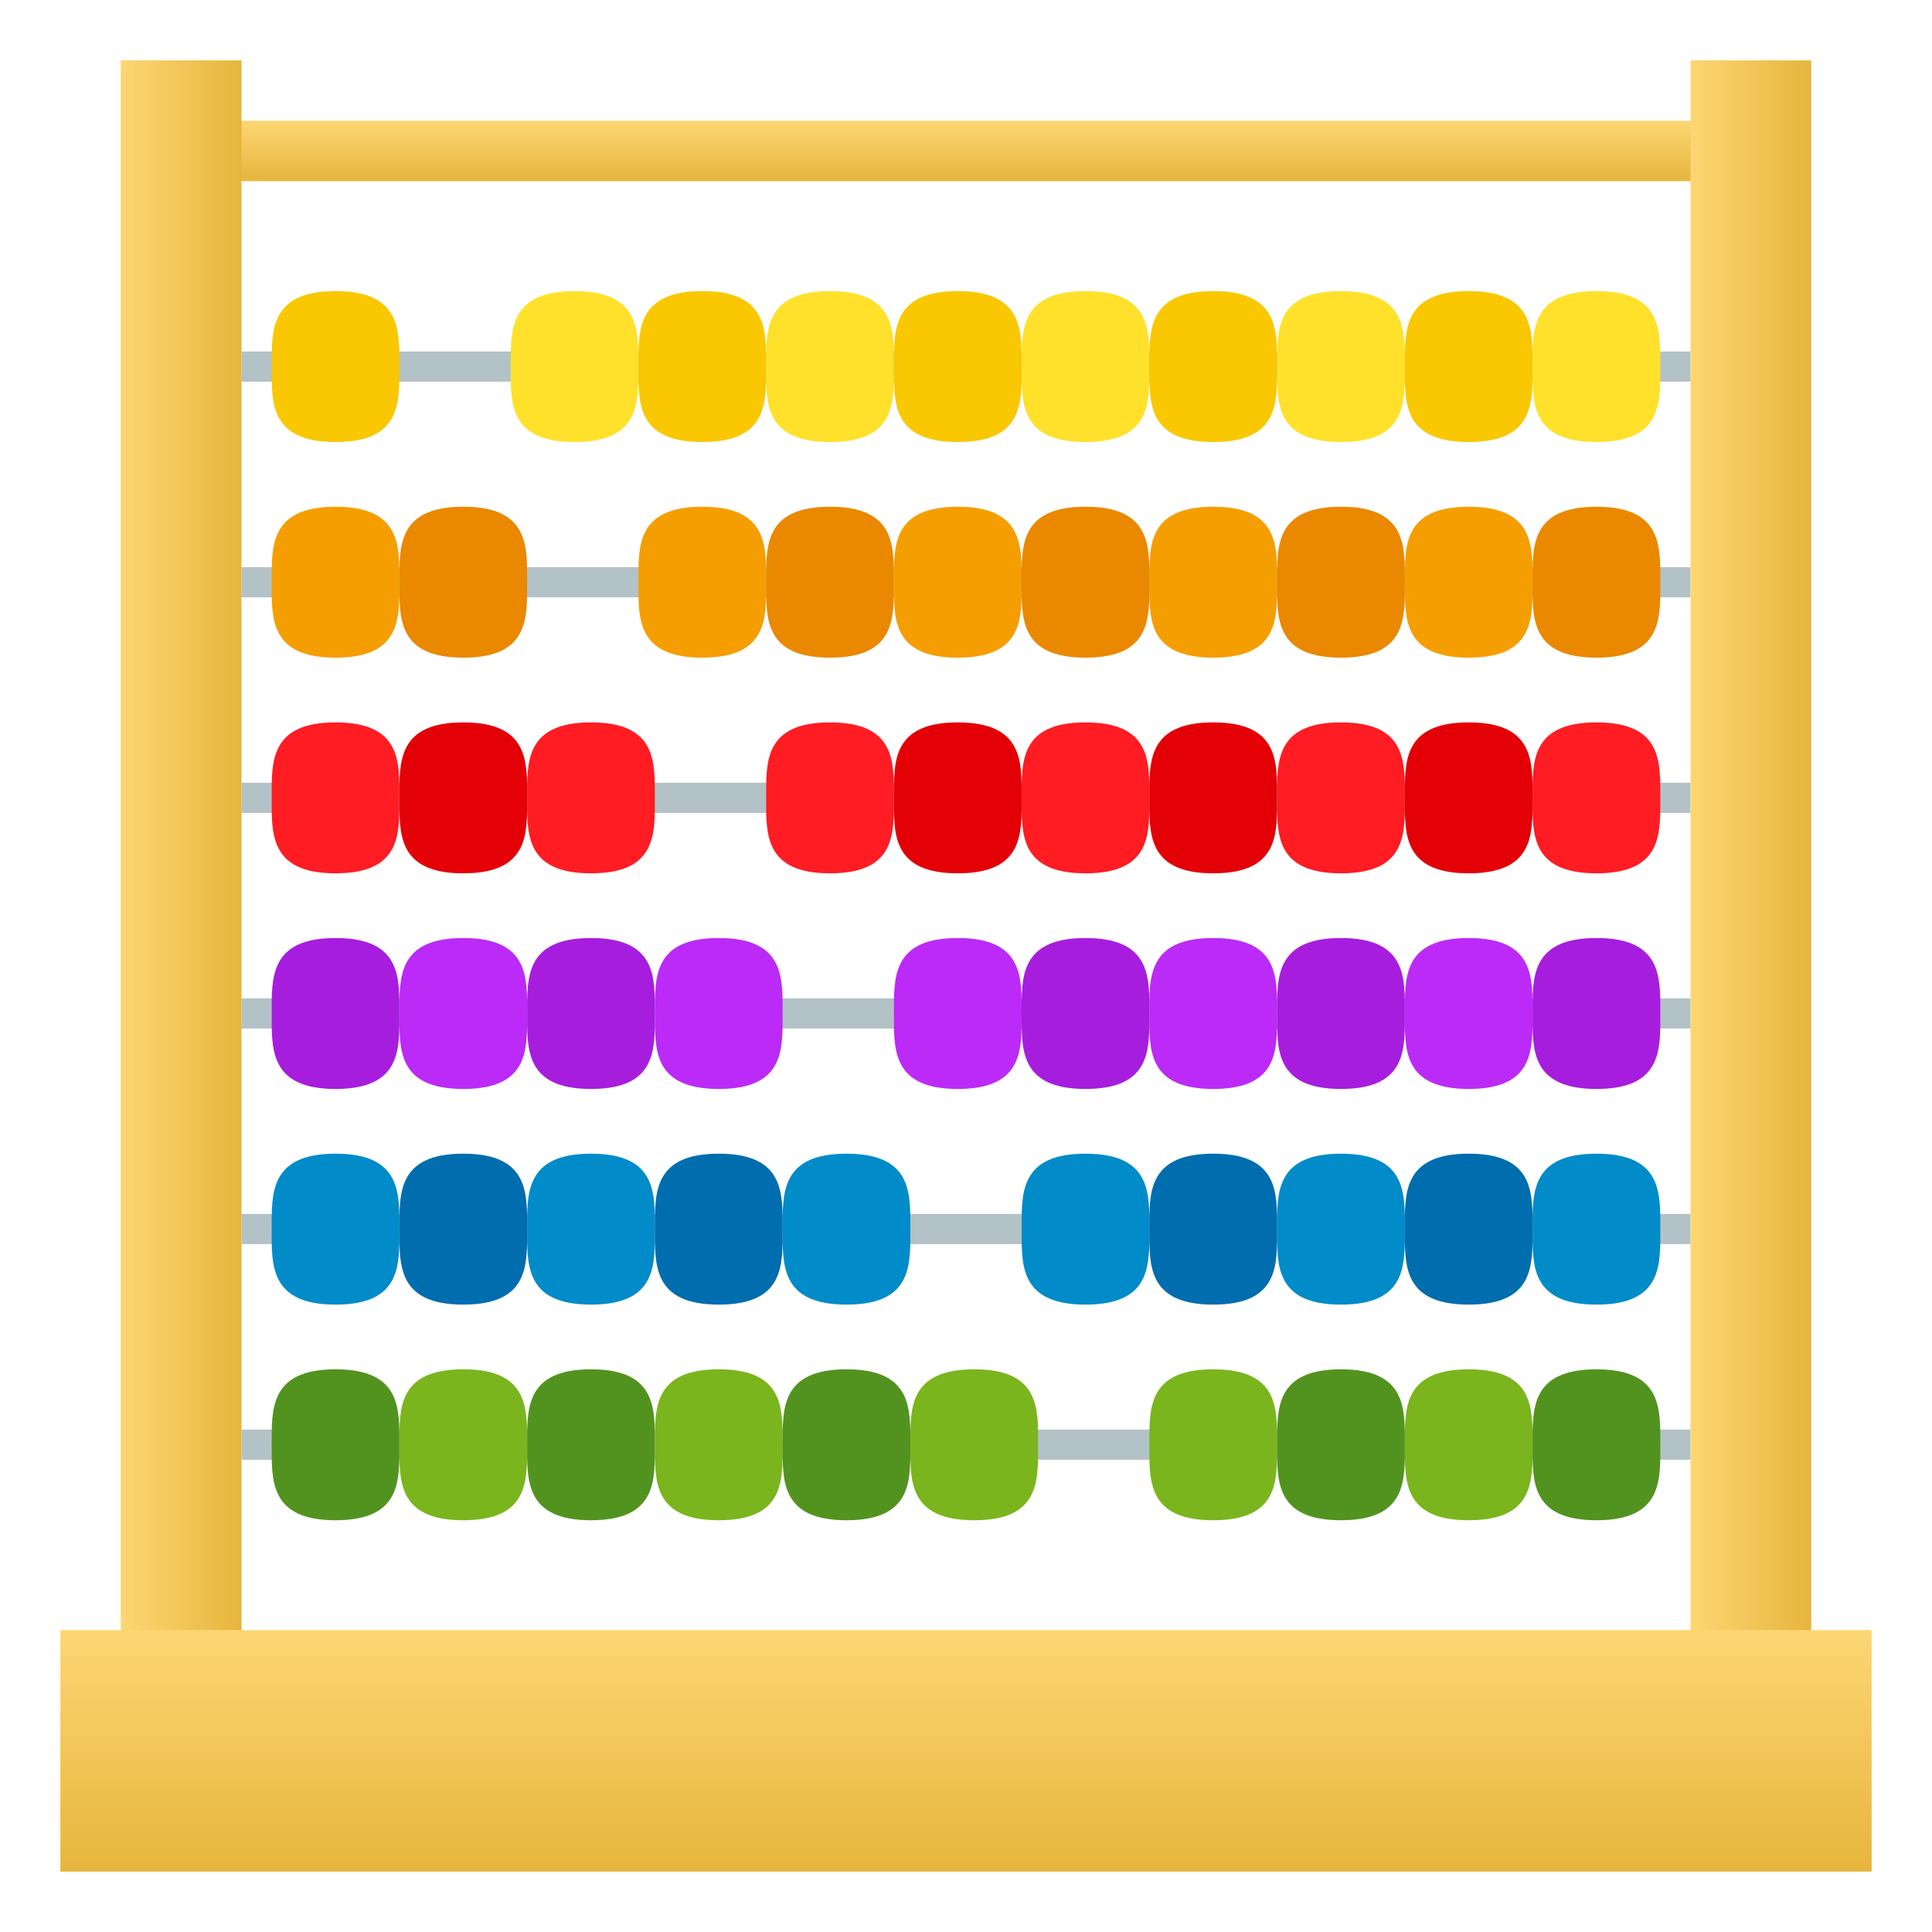 <?xml version="1.0" encoding="utf-8"?>
<!-- Generator: Adobe Illustrator 15.0.0, SVG Export Plug-In . SVG Version: 6.00 Build 0)  -->
<!DOCTYPE svg PUBLIC "-//W3C//DTD SVG 1.1//EN" "http://www.w3.org/Graphics/SVG/1.1/DTD/svg11.dtd">
<svg version="1.1" id="Layer_1" xmlns:x="http://ns.adobe.com/Extensibility/1.0/" xmlns:i="http://ns.adobe.com/AdobeIllustrator/10.0/" xmlns:graph="http://ns.adobe.com/Graphs/1.0/"
	 xmlns="http://www.w3.org/2000/svg" xmlns:xlink="http://www.w3.org/1999/xlink" xmlns:a="http://ns.adobe.com/AdobeSVGViewerExtensions/3.0/"
	 x="0px" y="0px" width="64px" height="64px" viewBox="0 0 64 64" enable-background="new 0 0 64 64" xml:space="preserve">
<rect x="8" y="11.643" fill="#B3C2C6" width="48" height="1"/>
<rect x="8" y="47.357" fill="#B3C2C6" width="48" height="1"/>
<rect x="8" y="18.786" fill="#B3C2C6" width="48" height="1"/>
<rect x="8" y="25.929" fill="#B3C2C6" width="48" height="1"/>
<rect x="8" y="33.071" fill="#B3C2C6" width="48" height="1"/>
<rect x="8" y="40.214" fill="#B3C2C6" width="48" height="1"/>
<linearGradient id="SVGID_1_" gradientUnits="userSpaceOnUse" x1="32.001" y1="6" x2="32.001" y2="4">
	<stop  offset="0" style="stop-color:#E6B53C"/>
	<stop  offset="1" style="stop-color:#FDD674"/>
	<a:midPointStop  offset="0" style="stop-color:#E6B53C"/>
	<a:midPointStop  offset="0.5" style="stop-color:#E6B53C"/>
	<a:midPointStop  offset="1" style="stop-color:#FDD674"/>
</linearGradient>
<rect x="7" y="4" fill="url(#SVGID_1_)" width="50" height="2"/>
<linearGradient id="SVGID_2_" gradientUnits="userSpaceOnUse" x1="56" y1="30" x2="60" y2="30">
	<stop  offset="0" style="stop-color:#FDD674"/>
	<stop  offset="1" style="stop-color:#E6B53C"/>
	<a:midPointStop  offset="0" style="stop-color:#FDD674"/>
	<a:midPointStop  offset="0.5" style="stop-color:#FDD674"/>
	<a:midPointStop  offset="1" style="stop-color:#E6B53C"/>
</linearGradient>
<rect x="56" y="2" fill="url(#SVGID_2_)" width="4" height="56"/>
<linearGradient id="SVGID_3_" gradientUnits="userSpaceOnUse" x1="4" y1="30" x2="8" y2="30">
	<stop  offset="0" style="stop-color:#FDD674"/>
	<stop  offset="1" style="stop-color:#E6B53C"/>
	<a:midPointStop  offset="0" style="stop-color:#FDD674"/>
	<a:midPointStop  offset="0.5" style="stop-color:#FDD674"/>
	<a:midPointStop  offset="1" style="stop-color:#E6B53C"/>
</linearGradient>
<rect x="4" y="2" fill="url(#SVGID_3_)" width="4" height="56"/>
<linearGradient id="SVGID_4_" gradientUnits="userSpaceOnUse" x1="32.001" y1="62" x2="32.001" y2="54">
	<stop  offset="0" style="stop-color:#E6B53C"/>
	<stop  offset="1" style="stop-color:#FDD674"/>
	<a:midPointStop  offset="0" style="stop-color:#E6B53C"/>
	<a:midPointStop  offset="0.5" style="stop-color:#E6B53C"/>
	<a:midPointStop  offset="1" style="stop-color:#FDD674"/>
</linearGradient>
<rect x="2" y="54" fill="url(#SVGID_4_)" width="60" height="8"/>
<path fill="#F9C802" d="M11.116,9.643C8.924,9.643,9,10.976,9,12.145c0,1.167-0.076,2.498,2.116,2.498s2.114-1.331,2.114-2.498
	C13.23,10.976,13.309,9.643,11.116,9.643z"/>
<path fill="#FFE12C" d="M19.033,9.643c-2.192,0-2.116,1.333-2.116,2.502c0,1.167-0.076,2.498,2.116,2.498s2.114-1.331,2.114-2.498
	C21.147,10.976,21.226,9.643,19.033,9.643z"/>
<path fill="#F9C802" d="M23.265,9.643c-2.192,0-2.116,1.333-2.116,2.502c0,1.167-0.076,2.498,2.116,2.498s2.114-1.331,2.114-2.498
	C25.379,10.976,25.457,9.643,23.265,9.643z"/>
<path fill="#FFE12C" d="M27.497,9.643c-2.193,0-2.117,1.333-2.117,2.502c0,1.167-0.076,2.498,2.117,2.498
	c2.192,0,2.114-1.331,2.114-2.498C29.611,10.976,29.689,9.643,27.497,9.643z"/>
<path fill="#F9C802" d="M31.729,9.643c-2.193,0-2.116,1.333-2.116,2.502c0,1.167-0.077,2.498,2.116,2.498
	c2.192,0,2.114-1.331,2.114-2.498C33.843,10.976,33.921,9.643,31.729,9.643z"/>
<path fill="#FFE12C" d="M35.96,9.643c-2.193,0-2.117,1.333-2.117,2.502c0,1.167-0.076,2.498,2.117,2.498
	c2.192,0,2.114-1.331,2.114-2.498C38.074,10.976,38.152,9.643,35.96,9.643z"/>
<path fill="#F9C802" d="M40.191,9.643c-2.193,0-2.117,1.333-2.117,2.502c0,1.167-0.076,2.498,2.117,2.498
	c2.192,0,2.114-1.331,2.114-2.498C42.306,10.976,42.384,9.643,40.191,9.643z"/>
<path fill="#FFE12C" d="M44.422,9.643c-2.192,0-2.116,1.333-2.116,2.502c0,1.167-0.076,2.498,2.116,2.498
	c2.193,0,2.115-1.331,2.115-2.498C46.537,10.976,46.615,9.643,44.422,9.643z"/>
<path fill="#F9C802" d="M48.654,9.643c-2.193,0-2.117,1.333-2.117,2.502c0,1.167-0.076,2.498,2.117,2.498
	c2.191,0,2.113-1.331,2.113-2.498C50.768,10.976,50.846,9.643,48.654,9.643z"/>
<path fill="#FFE12C" d="M52.887,9.643c-2.195,0-2.119,1.333-2.119,2.502c0,1.167-0.076,2.498,2.119,2.498
	c2.191,0,2.113-1.331,2.113-2.498C55,10.976,55.078,9.643,52.887,9.643z"/>
<path fill="#F59E01" d="M11.116,16.786C8.924,16.786,9,18.119,9,19.288c0,1.167-0.076,2.498,2.116,2.498s2.114-1.331,2.114-2.498
	C13.23,18.119,13.309,16.786,11.116,16.786z"/>
<path fill="#EA8800" d="M15.348,16.786c-2.192,0-2.116,1.333-2.116,2.502c0,1.167-0.076,2.498,2.116,2.498s2.114-1.331,2.114-2.498
	C17.462,18.119,17.54,16.786,15.348,16.786z"/>
<path fill="#F59E01" d="M23.265,16.786c-2.193,0-2.116,1.333-2.116,2.502c0,1.167-0.077,2.498,2.116,2.498
	c2.192,0,2.114-1.331,2.114-2.498C25.379,18.119,25.457,16.786,23.265,16.786z"/>
<path fill="#EA8800" d="M27.496,16.786c-2.193,0-2.116,1.333-2.116,2.502c0,1.167-0.077,2.498,2.116,2.498
	c2.192,0,2.114-1.331,2.114-2.498C29.61,18.119,29.688,16.786,27.496,16.786z"/>
<path fill="#F59E01" d="M31.728,16.786c-2.192,0-2.116,1.333-2.116,2.502c0,1.167-0.076,2.498,2.116,2.498
	c2.193,0,2.115-1.331,2.115-2.498C33.843,18.119,33.921,16.786,31.728,16.786z"/>
<path fill="#EA8800" d="M35.96,16.786c-2.193,0-2.117,1.333-2.117,2.502c0,1.167-0.076,2.498,2.117,2.498
	c2.192,0,2.114-1.331,2.114-2.498C38.074,18.119,38.152,16.786,35.96,16.786z"/>
<path fill="#F59E01" d="M40.191,16.786c-2.193,0-2.117,1.333-2.117,2.502c0,1.167-0.076,2.498,2.117,2.498
	c2.192,0,2.114-1.331,2.114-2.498C42.306,18.119,42.384,16.786,40.191,16.786z"/>
<path fill="#EA8800" d="M44.422,16.786c-2.192,0-2.116,1.333-2.116,2.502c0,1.167-0.076,2.498,2.116,2.498
	c2.193,0,2.115-1.331,2.115-2.498C46.537,18.119,46.615,16.786,44.422,16.786z"/>
<path fill="#F59E01" d="M48.654,16.786c-2.193,0-2.117,1.333-2.117,2.502c0,1.167-0.076,2.498,2.117,2.498
	c2.191,0,2.113-1.331,2.113-2.498C50.768,18.119,50.846,16.786,48.654,16.786z"/>
<path fill="#EA8800" d="M52.887,16.786c-2.195,0-2.119,1.333-2.119,2.502c0,1.167-0.076,2.498,2.119,2.498
	c2.191,0,2.113-1.331,2.113-2.498C55,18.119,55.078,16.786,52.887,16.786z"/>
<path fill="#FF1C23" d="M11.116,23.93C8.924,23.93,9,25.263,9,26.432c0,1.167-0.076,2.498,2.116,2.498s2.114-1.331,2.114-2.498
	C13.23,25.263,13.309,23.93,11.116,23.93z"/>
<path fill="#E30007" d="M15.348,23.93c-2.192,0-2.116,1.333-2.116,2.502c0,1.167-0.076,2.498,2.116,2.498s2.114-1.331,2.114-2.498
	C17.462,25.263,17.54,23.93,15.348,23.93z"/>
<path fill="#FF1C23" d="M19.579,23.93c-2.192,0-2.116,1.333-2.116,2.502c0,1.167-0.076,2.498,2.116,2.498s2.114-1.331,2.114-2.498
	C21.693,25.263,21.771,23.93,19.579,23.93z"/>
<path fill="#FF1C23" d="M27.496,23.93c-2.193,0-2.116,1.333-2.116,2.502c0,1.167-0.077,2.498,2.116,2.498
	c2.192,0,2.114-1.331,2.114-2.498C29.61,25.263,29.688,23.93,27.496,23.93z"/>
<path fill="#E30007" d="M31.728,23.93c-2.192,0-2.116,1.333-2.116,2.502c0,1.167-0.076,2.498,2.116,2.498
	c2.193,0,2.115-1.331,2.115-2.498C33.843,25.263,33.921,23.93,31.728,23.93z"/>
<path fill="#FF1C23" d="M35.96,23.93c-2.193,0-2.117,1.333-2.117,2.502c0,1.167-0.076,2.498,2.117,2.498
	c2.192,0,2.114-1.331,2.114-2.498C38.074,25.263,38.152,23.93,35.96,23.93z"/>
<path fill="#E30007" d="M40.191,23.93c-2.193,0-2.117,1.333-2.117,2.502c0,1.167-0.076,2.498,2.117,2.498
	c2.192,0,2.114-1.331,2.114-2.498C42.306,25.263,42.384,23.93,40.191,23.93z"/>
<path fill="#FF1C23" d="M44.422,23.93c-2.192,0-2.116,1.333-2.116,2.502c0,1.167-0.076,2.498,2.116,2.498
	c2.193,0,2.115-1.331,2.115-2.498C46.537,25.263,46.615,23.93,44.422,23.93z"/>
<path fill="#E30007" d="M48.654,23.93c-2.193,0-2.117,1.333-2.117,2.502c0,1.167-0.076,2.498,2.117,2.498
	c2.191,0,2.113-1.331,2.113-2.498C50.768,25.263,50.846,23.93,48.654,23.93z"/>
<path fill="#FF1C23" d="M52.887,23.93c-2.195,0-2.119,1.333-2.119,2.502c0,1.167-0.076,2.498,2.119,2.498
	c2.191,0,2.113-1.331,2.113-2.498C55,25.263,55.078,23.93,52.887,23.93z"/>
<path fill="#A71DDE" d="M11.116,31.073C8.924,31.073,9,32.406,9,33.575c0,1.167-0.076,2.498,2.116,2.498s2.114-1.331,2.114-2.498
	C13.23,32.406,13.309,31.073,11.116,31.073z"/>
<path fill="#BC2AF7" d="M15.348,31.073c-2.192,0-2.116,1.333-2.116,2.502c0,1.167-0.076,2.498,2.116,2.498s2.114-1.331,2.114-2.498
	C17.462,32.406,17.54,31.073,15.348,31.073z"/>
<path fill="#A71DDE" d="M19.579,31.073c-2.192,0-2.116,1.333-2.116,2.502c0,1.167-0.076,2.498,2.116,2.498s2.114-1.331,2.114-2.498
	C21.693,32.406,21.771,31.073,19.579,31.073z"/>
<path fill="#BC2AF7" d="M23.811,31.073c-2.192,0-2.116,1.333-2.116,2.502c0,1.167-0.076,2.498,2.116,2.498s2.114-1.331,2.114-2.498
	C25.925,32.406,26.003,31.073,23.811,31.073z"/>
<path fill="#BC2AF7" d="M31.728,31.073c-2.192,0-2.116,1.333-2.116,2.502c0,1.167-0.076,2.498,2.116,2.498
	c2.193,0,2.115-1.331,2.115-2.498C33.843,32.406,33.921,31.073,31.728,31.073z"/>
<path fill="#A71DDE" d="M35.96,31.073c-2.193,0-2.117,1.333-2.117,2.502c0,1.167-0.076,2.498,2.117,2.498
	c2.192,0,2.114-1.331,2.114-2.498C38.074,32.406,38.152,31.073,35.96,31.073z"/>
<path fill="#BC2AF7" d="M40.191,31.073c-2.193,0-2.117,1.333-2.117,2.502c0,1.167-0.076,2.498,2.117,2.498
	c2.192,0,2.114-1.331,2.114-2.498C42.306,32.406,42.384,31.073,40.191,31.073z"/>
<path fill="#A71DDE" d="M44.422,31.073c-2.192,0-2.116,1.333-2.116,2.502c0,1.167-0.076,2.498,2.116,2.498
	c2.193,0,2.115-1.331,2.115-2.498C46.537,32.406,46.615,31.073,44.422,31.073z"/>
<path fill="#BC2AF7" d="M48.654,31.073c-2.193,0-2.117,1.333-2.117,2.502c0,1.167-0.076,2.498,2.117,2.498
	c2.191,0,2.113-1.331,2.113-2.498C50.768,32.406,50.846,31.073,48.654,31.073z"/>
<path fill="#A71DDE" d="M52.887,31.073c-2.195,0-2.119,1.333-2.119,2.502c0,1.167-0.076,2.498,2.119,2.498
	c2.191,0,2.113-1.331,2.113-2.498C55,32.406,55.078,31.073,52.887,31.073z"/>
<path fill="#018BC9" d="M11.116,38.217C8.924,38.217,9,39.55,9,40.719c0,1.167-0.076,2.498,2.116,2.498s2.114-1.331,2.114-2.498
	C13.23,39.55,13.309,38.217,11.116,38.217z"/>
<path fill="#006DAE" d="M15.348,38.217c-2.192,0-2.116,1.333-2.116,2.502c0,1.167-0.076,2.498,2.116,2.498s2.114-1.331,2.114-2.498
	C17.462,39.55,17.54,38.217,15.348,38.217z"/>
<path fill="#018BC9" d="M19.579,38.217c-2.192,0-2.116,1.333-2.116,2.502c0,1.167-0.076,2.498,2.116,2.498s2.114-1.331,2.114-2.498
	C21.693,39.55,21.771,38.217,19.579,38.217z"/>
<path fill="#006DAE" d="M23.811,38.217c-2.192,0-2.116,1.333-2.116,2.502c0,1.167-0.076,2.498,2.116,2.498s2.114-1.331,2.114-2.498
	C25.925,39.55,26.003,38.217,23.811,38.217z"/>
<path fill="#018BC9" d="M28.043,38.217c-2.193,0-2.117,1.333-2.117,2.502c0,1.167-0.076,2.498,2.117,2.498
	c2.192,0,2.114-1.331,2.114-2.498C30.157,39.55,30.235,38.217,28.043,38.217z"/>
<path fill="#018BC9" d="M35.96,38.217c-2.193,0-2.117,1.333-2.117,2.502c0,1.167-0.076,2.498,2.117,2.498
	c2.192,0,2.114-1.331,2.114-2.498C38.074,39.55,38.152,38.217,35.96,38.217z"/>
<path fill="#006DAE" d="M40.191,38.217c-2.193,0-2.117,1.333-2.117,2.502c0,1.167-0.076,2.498,2.117,2.498
	c2.192,0,2.114-1.331,2.114-2.498C42.306,39.55,42.384,38.217,40.191,38.217z"/>
<path fill="#018BC9" d="M44.422,38.217c-2.192,0-2.116,1.333-2.116,2.502c0,1.167-0.076,2.498,2.116,2.498
	c2.193,0,2.115-1.331,2.115-2.498C46.537,39.55,46.615,38.217,44.422,38.217z"/>
<path fill="#006DAE" d="M48.654,38.217c-2.193,0-2.117,1.333-2.117,2.502c0,1.167-0.076,2.498,2.117,2.498
	c2.191,0,2.113-1.331,2.113-2.498C50.768,39.55,50.846,38.217,48.654,38.217z"/>
<path fill="#018BC9" d="M52.887,38.217c-2.195,0-2.119,1.333-2.119,2.502c0,1.167-0.076,2.498,2.119,2.498
	c2.191,0,2.113-1.331,2.113-2.498C55,39.55,55.078,38.217,52.887,38.217z"/>
<path fill="#529320" d="M11.116,45.36C8.924,45.36,9,46.693,9,47.862c0,1.167-0.076,2.498,2.116,2.498s2.114-1.331,2.114-2.498
	C13.23,46.693,13.309,45.36,11.116,45.36z"/>
<path fill="#7AB51D" d="M15.348,45.36c-2.192,0-2.116,1.333-2.116,2.502c0,1.167-0.076,2.498,2.116,2.498s2.114-1.331,2.114-2.498
	C17.462,46.693,17.54,45.36,15.348,45.36z"/>
<path fill="#529320" d="M19.579,45.36c-2.192,0-2.116,1.333-2.116,2.502c0,1.167-0.076,2.498,2.116,2.498s2.114-1.331,2.114-2.498
	C21.693,46.693,21.771,45.36,19.579,45.36z"/>
<path fill="#7AB51D" d="M23.811,45.36c-2.192,0-2.116,1.333-2.116,2.502c0,1.167-0.076,2.498,2.116,2.498s2.114-1.331,2.114-2.498
	C25.925,46.693,26.003,45.36,23.811,45.36z"/>
<path fill="#529320" d="M28.043,45.36c-2.193,0-2.117,1.333-2.117,2.502c0,1.167-0.076,2.498,2.117,2.498
	c2.192,0,2.114-1.331,2.114-2.498C30.157,46.693,30.235,45.36,28.043,45.36z"/>
<path fill="#7AB51D" d="M32.274,45.36c-2.193,0-2.117,1.333-2.117,2.502c0,1.167-0.076,2.498,2.117,2.498
	c2.192,0,2.114-1.331,2.114-2.498C34.389,46.693,34.467,45.36,32.274,45.36z"/>
<path fill="#7AB51D" d="M40.191,45.36c-2.193,0-2.117,1.333-2.117,2.502c0,1.167-0.076,2.498,2.117,2.498
	c2.192,0,2.114-1.331,2.114-2.498C42.306,46.693,42.384,45.36,40.191,45.36z"/>
<path fill="#529320" d="M44.422,45.36c-2.192,0-2.116,1.333-2.116,2.502c0,1.167-0.076,2.498,2.116,2.498
	c2.193,0,2.115-1.331,2.115-2.498C46.537,46.693,46.615,45.36,44.422,45.36z"/>
<path fill="#7AB51D" d="M48.654,45.36c-2.193,0-2.117,1.333-2.117,2.502c0,1.167-0.076,2.498,2.117,2.498
	c2.191,0,2.113-1.331,2.113-2.498C50.768,46.693,50.846,45.36,48.654,45.36z"/>
<path fill="#529320" d="M52.887,45.36c-2.195,0-2.119,1.333-2.119,2.502c0,1.167-0.076,2.498,2.119,2.498
	c2.191,0,2.113-1.331,2.113-2.498C55,46.693,55.078,45.36,52.887,45.36z"/>
</svg>
